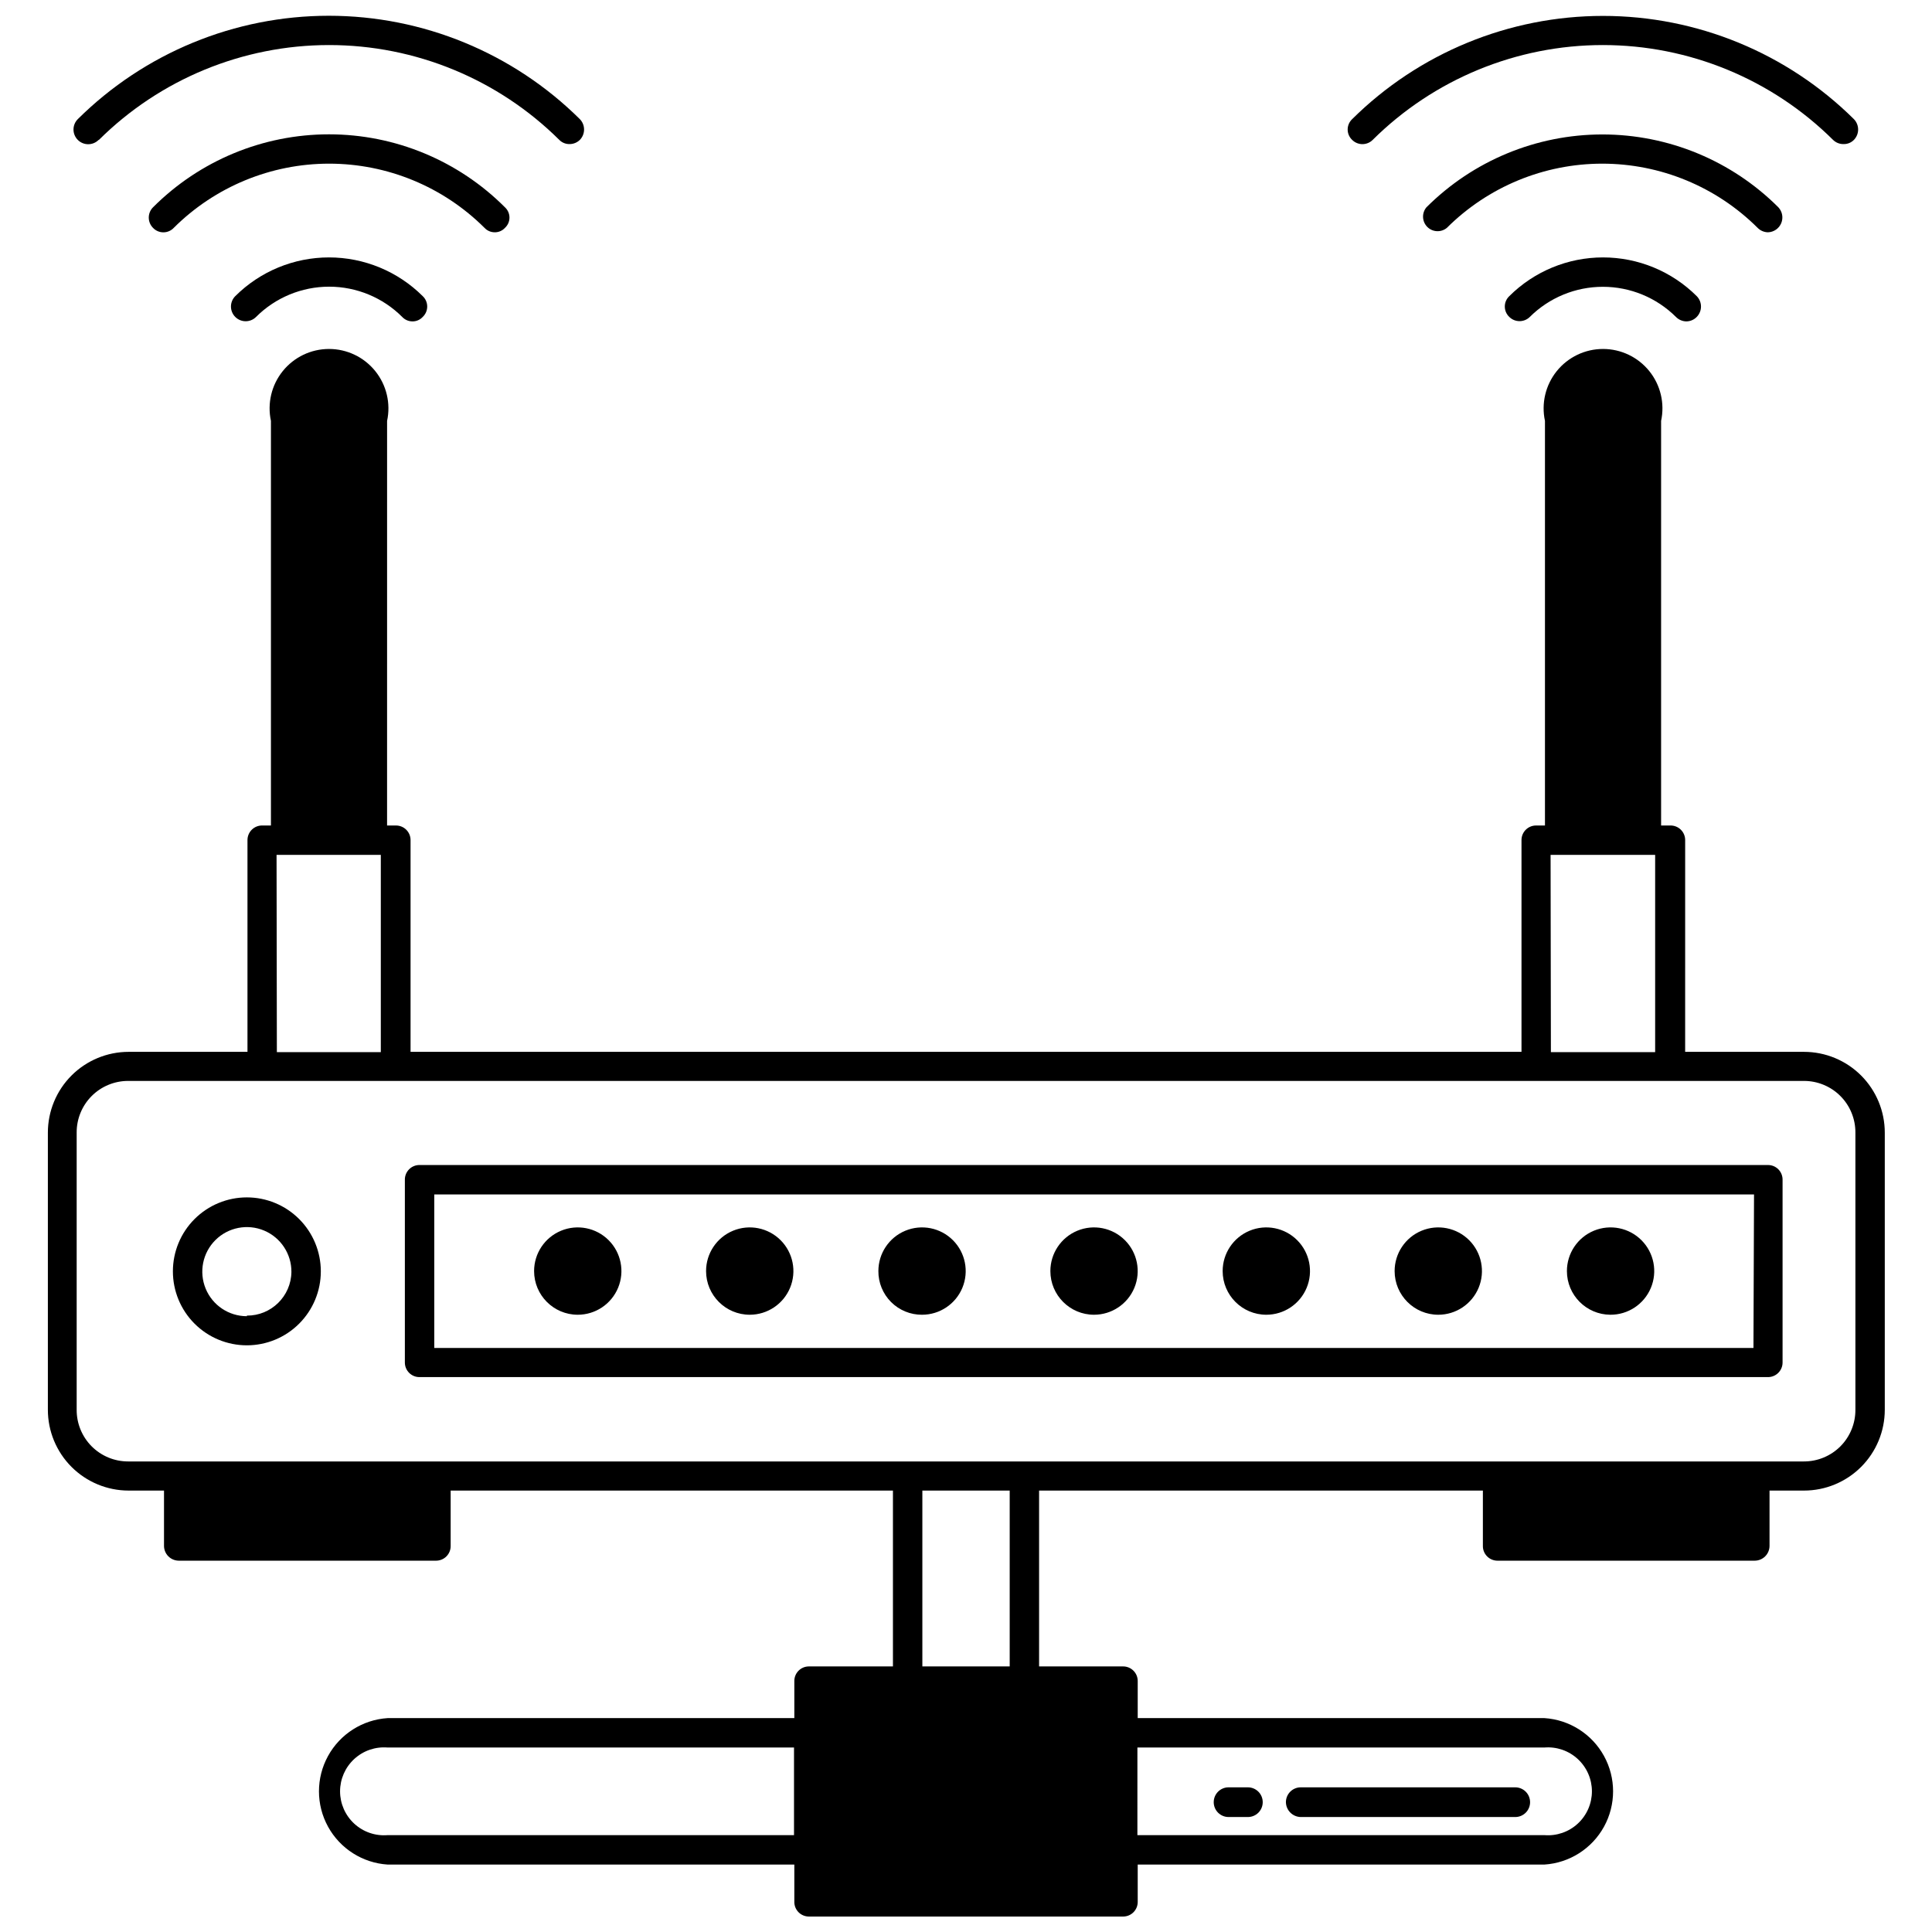 <?xml version="1.0" encoding="UTF-8"?>
<!-- Uploaded to: SVG Repo, www.svgrepo.com, Generator: SVG Repo Mixer Tools -->
<svg width="800px" height="800px" version="1.1" viewBox="144 144 512 512" xmlns="http://www.w3.org/2000/svg">
 <defs>
  <clipPath id="c">
   <path d="m156 236h488v415.9h-488z"/>
  </clipPath>
  <clipPath id="b">
   <path d="m163 148.09h136v34.906h-136z"/>
  </clipPath>
  <clipPath id="a">
   <path d="m501 148.09h136v34.906h-136z"/>
  </clipPath>
 </defs>
 <g clip-path="url(#c)">
  <path d="m622.07 422.75h-31.488l0.004-56.129c0-1.035-0.418-2.031-1.16-2.754-0.738-0.727-1.742-1.125-2.777-1.102h-2.441v-107.22c1.004-4.652-0.148-9.508-3.137-13.211-2.992-3.703-7.492-5.856-12.254-5.856-4.758 0-9.262 2.152-12.25 5.856-2.988 3.703-4.141 8.559-3.137 13.211v107.22h-2.363c-2.129 0-3.856 1.727-3.856 3.856v56.129h-294.41v-56.129c0-1.023-0.406-2.004-1.133-2.727-0.723-0.723-1.703-1.129-2.727-1.129h-2.363l0.004-107.22c1.004-4.652-0.152-9.508-3.141-13.211-2.988-3.703-7.492-5.856-12.25-5.856-4.758 0-9.262 2.152-12.25 5.856-2.992 3.703-4.144 8.559-3.141 13.211v107.22h-2.281c-1.039-0.023-2.039 0.375-2.781 1.102-0.738 0.723-1.156 1.719-1.156 2.754v56.129h-31.488c-5.68 0-11.125 2.254-15.141 6.269-4.016 4.016-6.269 9.461-6.269 15.141v73.445c0 5.68 2.254 11.125 6.269 15.141 4.016 4.016 9.461 6.273 15.141 6.273h9.367v14.641c0 1.043 0.414 2.047 1.152 2.785 0.738 0.738 1.742 1.152 2.785 1.152h68.172c1.035 0 2.027-0.418 2.754-1.16 0.727-0.738 1.125-1.742 1.102-2.777v-14.641h117.21v46.602h-22.277c-2.129 0-3.856 1.727-3.856 3.856v9.84h-107.77c-6.641 0.426-12.602 4.215-15.805 10.043-3.203 5.832-3.203 12.895 0 18.727 3.203 5.828 9.164 9.617 15.805 10.043h107.77v9.84c-0.023 1.035 0.375 2.035 1.102 2.777 0.723 0.738 1.719 1.156 2.754 1.156h83.285c1.039 0 2.031-0.418 2.758-1.156 0.723-0.742 1.121-1.742 1.102-2.777v-9.84h107.77c6.641-0.426 12.602-4.215 15.805-10.043 3.203-5.832 3.203-12.895 0-18.727-3.203-5.828-9.164-9.617-15.805-10.043h-107.77v-9.84c0-1.02-0.406-2.004-1.133-2.727-0.723-0.723-1.703-1.129-2.727-1.129h-22.277v-46.602h117.61v14.641c-0.023 1.035 0.375 2.039 1.102 2.777 0.727 0.742 1.719 1.16 2.754 1.16h68.172c1.043 0 2.047-0.414 2.785-1.152 0.738-0.738 1.152-1.742 1.152-2.785v-14.641h9.133-0.004c5.68 0 11.125-2.258 15.141-6.273s6.273-9.461 6.273-15.141v-73.445c0-5.68-2.258-11.125-6.273-15.141s-9.461-6.269-15.141-6.269zm-267.65 184.36v23.223l-107.69-0.004c-3.246 0.27-6.453-0.832-8.852-3.039-2.394-2.207-3.758-5.312-3.758-8.57 0-3.258 1.363-6.363 3.758-8.57 2.398-2.207 5.606-3.309 8.852-3.039zm91 23.223 0.004-23.223h107.84c3.246-0.27 6.457 0.832 8.852 3.039 2.394 2.207 3.758 5.312 3.758 8.57 0 3.258-1.363 6.363-3.758 8.57-2.394 2.207-5.606 3.309-8.852 3.039zm109.5-259.78h27.711v52.27h-27.629zm-337.63 0h27.629v52.27h-27.547zm194.29 215.06h-23.145v-46.602h23.145zm224.12-68.016c0.02 3.625-1.406 7.109-3.961 9.684-2.559 2.57-6.031 4.016-9.66 4.016h-444.14c-3.625 0-7.102-1.445-9.66-4.016-2.555-2.574-3.981-6.059-3.961-9.684v-73.445c-0.02-3.625 1.406-7.109 3.961-9.68 2.559-2.57 6.035-4.016 9.66-4.016h444.14c3.629 0 7.102 1.445 9.66 4.016 2.555 2.57 3.981 6.055 3.961 9.68z"/>
 </g>
 <path d="m612.54 452.74h-357.39c-1.035 0-2.027 0.414-2.754 1.156-0.727 0.742-1.125 1.742-1.102 2.777v48.414c0 2.129 1.727 3.859 3.856 3.859h357.39c2.129 0 3.859-1.73 3.859-3.859v-48.414c0.02-1.035-0.379-2.035-1.102-2.777-0.727-0.742-1.723-1.156-2.758-1.156zm-3.856 48.492h-349.6v-40.699h349.75z"/>
 <path d="m209.42 461.32c-5.199 0-10.184 2.066-13.863 5.742-3.676 3.676-5.738 8.66-5.738 13.859s2.062 10.184 5.738 13.859c3.68 3.68 8.664 5.742 13.863 5.742s10.184-2.062 13.859-5.742c3.676-3.676 5.742-8.66 5.742-13.859s-2.066-10.184-5.742-13.859c-3.676-3.676-8.66-5.742-13.859-5.742zm0 31.488c-4.785 0-9.094-2.883-10.918-7.305-1.824-4.426-0.797-9.508 2.594-12.879 3.394-3.371 8.488-4.363 12.898-2.512 4.406 1.855 7.266 6.184 7.234 10.969-0.09 6.445-5.363 11.613-11.809 11.57z"/>
 <path d="m206.35 222.48c-1.523 1.523-1.523 3.988 0 5.512 1.52 1.52 3.988 1.52 5.508 0 5.141-5.137 12.105-8.02 19.367-8.02 7.262 0 14.227 2.883 19.363 8.02 0.711 0.762 1.715 1.191 2.758 1.18 1.016 0 1.988-0.43 2.676-1.18 0.762-0.715 1.191-1.711 1.191-2.758 0-1.043-0.43-2.039-1.191-2.754-6.594-6.57-15.527-10.262-24.836-10.262-9.312 0-18.242 3.691-24.836 10.262z"/>
 <path d="m275.15 205.56c1.02 0 1.988-0.426 2.676-1.18 0.758-0.699 1.188-1.684 1.188-2.715s-0.43-2.016-1.188-2.719c-12.359-12.387-29.141-19.348-46.641-19.348s-34.281 6.961-46.641 19.348c-1.492 1.504-1.492 3.93 0 5.434 0.711 0.762 1.711 1.191 2.754 1.191s2.039-0.43 2.754-1.191c10.934-10.895 25.738-17.008 41.172-17.008s30.238 6.113 41.172 17.008c0.711 0.766 1.711 1.191 2.754 1.18z"/>
 <g clip-path="url(#b)">
  <path d="m170.21 181.08c16.219-16.105 38.148-25.141 61.008-25.141 22.855 0 44.785 9.035 61.008 25.141 0.723 0.734 1.723 1.133 2.754 1.102 1.004-0.008 1.961-0.402 2.68-1.102 1.5-1.531 1.5-3.981 0-5.512-17.695-17.547-41.602-27.391-66.52-27.391s-48.828 9.844-66.52 27.391c-1.523 1.523-1.523 3.988 0 5.512 1.523 1.52 3.988 1.52 5.512 0z"/>
 </g>
 <path d="m543.98 222.48c-0.762 0.715-1.191 1.711-1.191 2.754 0 1.047 0.43 2.043 1.191 2.758 1.504 1.488 3.93 1.488 5.434 0 5.148-5.117 12.109-7.988 19.363-7.988 7.258 0 14.219 2.871 19.367 7.988 0.727 0.742 1.715 1.164 2.754 1.18 1.039-0.008 2.035-0.434 2.754-1.18 1.504-1.531 1.504-3.981 0-5.512-6.594-6.57-15.523-10.262-24.836-10.262-9.309 0-18.238 3.691-24.836 10.262z"/>
 <path d="m612.54 205.56c1.543-0.051 2.91-0.996 3.504-2.418 0.594-1.426 0.301-3.062-0.75-4.195-12.371-12.367-29.148-19.316-46.641-19.316s-34.27 6.949-46.641 19.316c-1.273 1.535-1.168 3.785 0.238 5.191 1.41 1.41 3.66 1.516 5.191 0.242 10.934-10.895 25.738-17.008 41.172-17.008 15.434 0 30.238 6.113 41.172 17.008 0.727 0.742 1.715 1.164 2.754 1.18z"/>
 <g clip-path="url(#a)">
  <path d="m507.77 181.08c16.223-16.105 38.152-25.141 61.008-25.141 22.859 0 44.789 9.035 61.008 25.141 0.738 0.719 1.727 1.117 2.758 1.102 1.031 0.031 2.031-0.367 2.754-1.102 1.5-1.531 1.5-3.981 0-5.512-17.688-17.523-41.582-27.352-66.48-27.352s-48.789 9.828-66.477 27.352c-0.762 0.715-1.195 1.711-1.195 2.758 0 1.043 0.434 2.039 1.195 2.754 1.504 1.492 3.926 1.492 5.43 0z"/>
 </g>
 <path d="m570.74 492.42c4.688 0.031 8.93-2.769 10.746-7.09 1.816-4.32 0.848-9.312-2.457-12.637-3.301-3.328-8.285-4.332-12.621-2.547-4.332 1.789-7.16 6.012-7.16 10.699 0 6.359 5.133 11.527 11.492 11.574z"/>
 <path d="m525.16 492.42c4.68 0 8.898-2.82 10.691-7.144 1.789-4.324 0.801-9.301-2.508-12.613-3.312-3.309-8.289-4.297-12.613-2.508-4.324 1.793-7.141 6.012-7.141 10.691 0 6.391 5.18 11.574 11.57 11.574z"/>
 <path d="m479.59 492.42c4.68 0 8.898-2.82 10.691-7.144 1.789-4.324 0.801-9.301-2.512-12.613-3.309-3.309-8.285-4.297-12.609-2.508-4.324 1.793-7.144 6.012-7.144 10.691 0 6.391 5.184 11.574 11.574 11.574z"/>
 <path d="m433.93 492.42c4.68 0 8.902-2.82 10.691-7.144 1.793-4.324 0.801-9.301-2.508-12.613-3.309-3.309-8.285-4.297-12.609-2.508-4.324 1.793-7.144 6.012-7.144 10.691 0 6.391 5.18 11.574 11.57 11.574z"/>
 <path d="m388.35 492.42c4.68 0 8.898-2.82 10.691-7.144 1.789-4.324 0.801-9.301-2.508-12.613-3.309-3.309-8.289-4.297-12.613-2.508-4.324 1.793-7.141 6.012-7.141 10.691-0.023 3.074 1.191 6.031 3.363 8.207 2.176 2.176 5.133 3.387 8.207 3.367z"/>
 <path d="m342.69 492.42c4.68 0 8.898-2.82 10.691-7.144 1.789-4.324 0.801-9.301-2.512-12.613-3.309-3.309-8.285-4.297-12.609-2.508-4.324 1.793-7.144 6.012-7.144 10.691 0 6.391 5.184 11.574 11.574 11.574z"/>
 <path d="m297.11 492.42c4.684 0 8.902-2.82 10.691-7.144 1.793-4.324 0.801-9.301-2.508-12.613-3.309-3.309-8.285-4.297-12.609-2.508-4.324 1.793-7.144 6.012-7.144 10.691 0 6.391 5.18 11.574 11.57 11.574z"/>
 <path d="m545.55 617.66h-56.836c-2.172 0-3.934 1.762-3.934 3.938 0.039 2.156 1.777 3.891 3.934 3.934h56.836c1.047 0 2.047-0.414 2.785-1.152 0.738-0.738 1.152-1.738 1.152-2.781 0-1.047-0.414-2.047-1.152-2.785-0.738-0.738-1.738-1.152-2.785-1.152z"/>
 <path d="m474.7 617.66h-5.117c-2.172 0-3.934 1.762-3.934 3.938 0 1.043 0.414 2.043 1.152 2.781 0.738 0.738 1.738 1.152 2.781 1.152h5.117c1.043 0 2.047-0.414 2.785-1.152 0.738-0.738 1.152-1.738 1.152-2.781 0-1.047-0.414-2.047-1.152-2.785s-1.742-1.152-2.785-1.152z"/>
</svg>